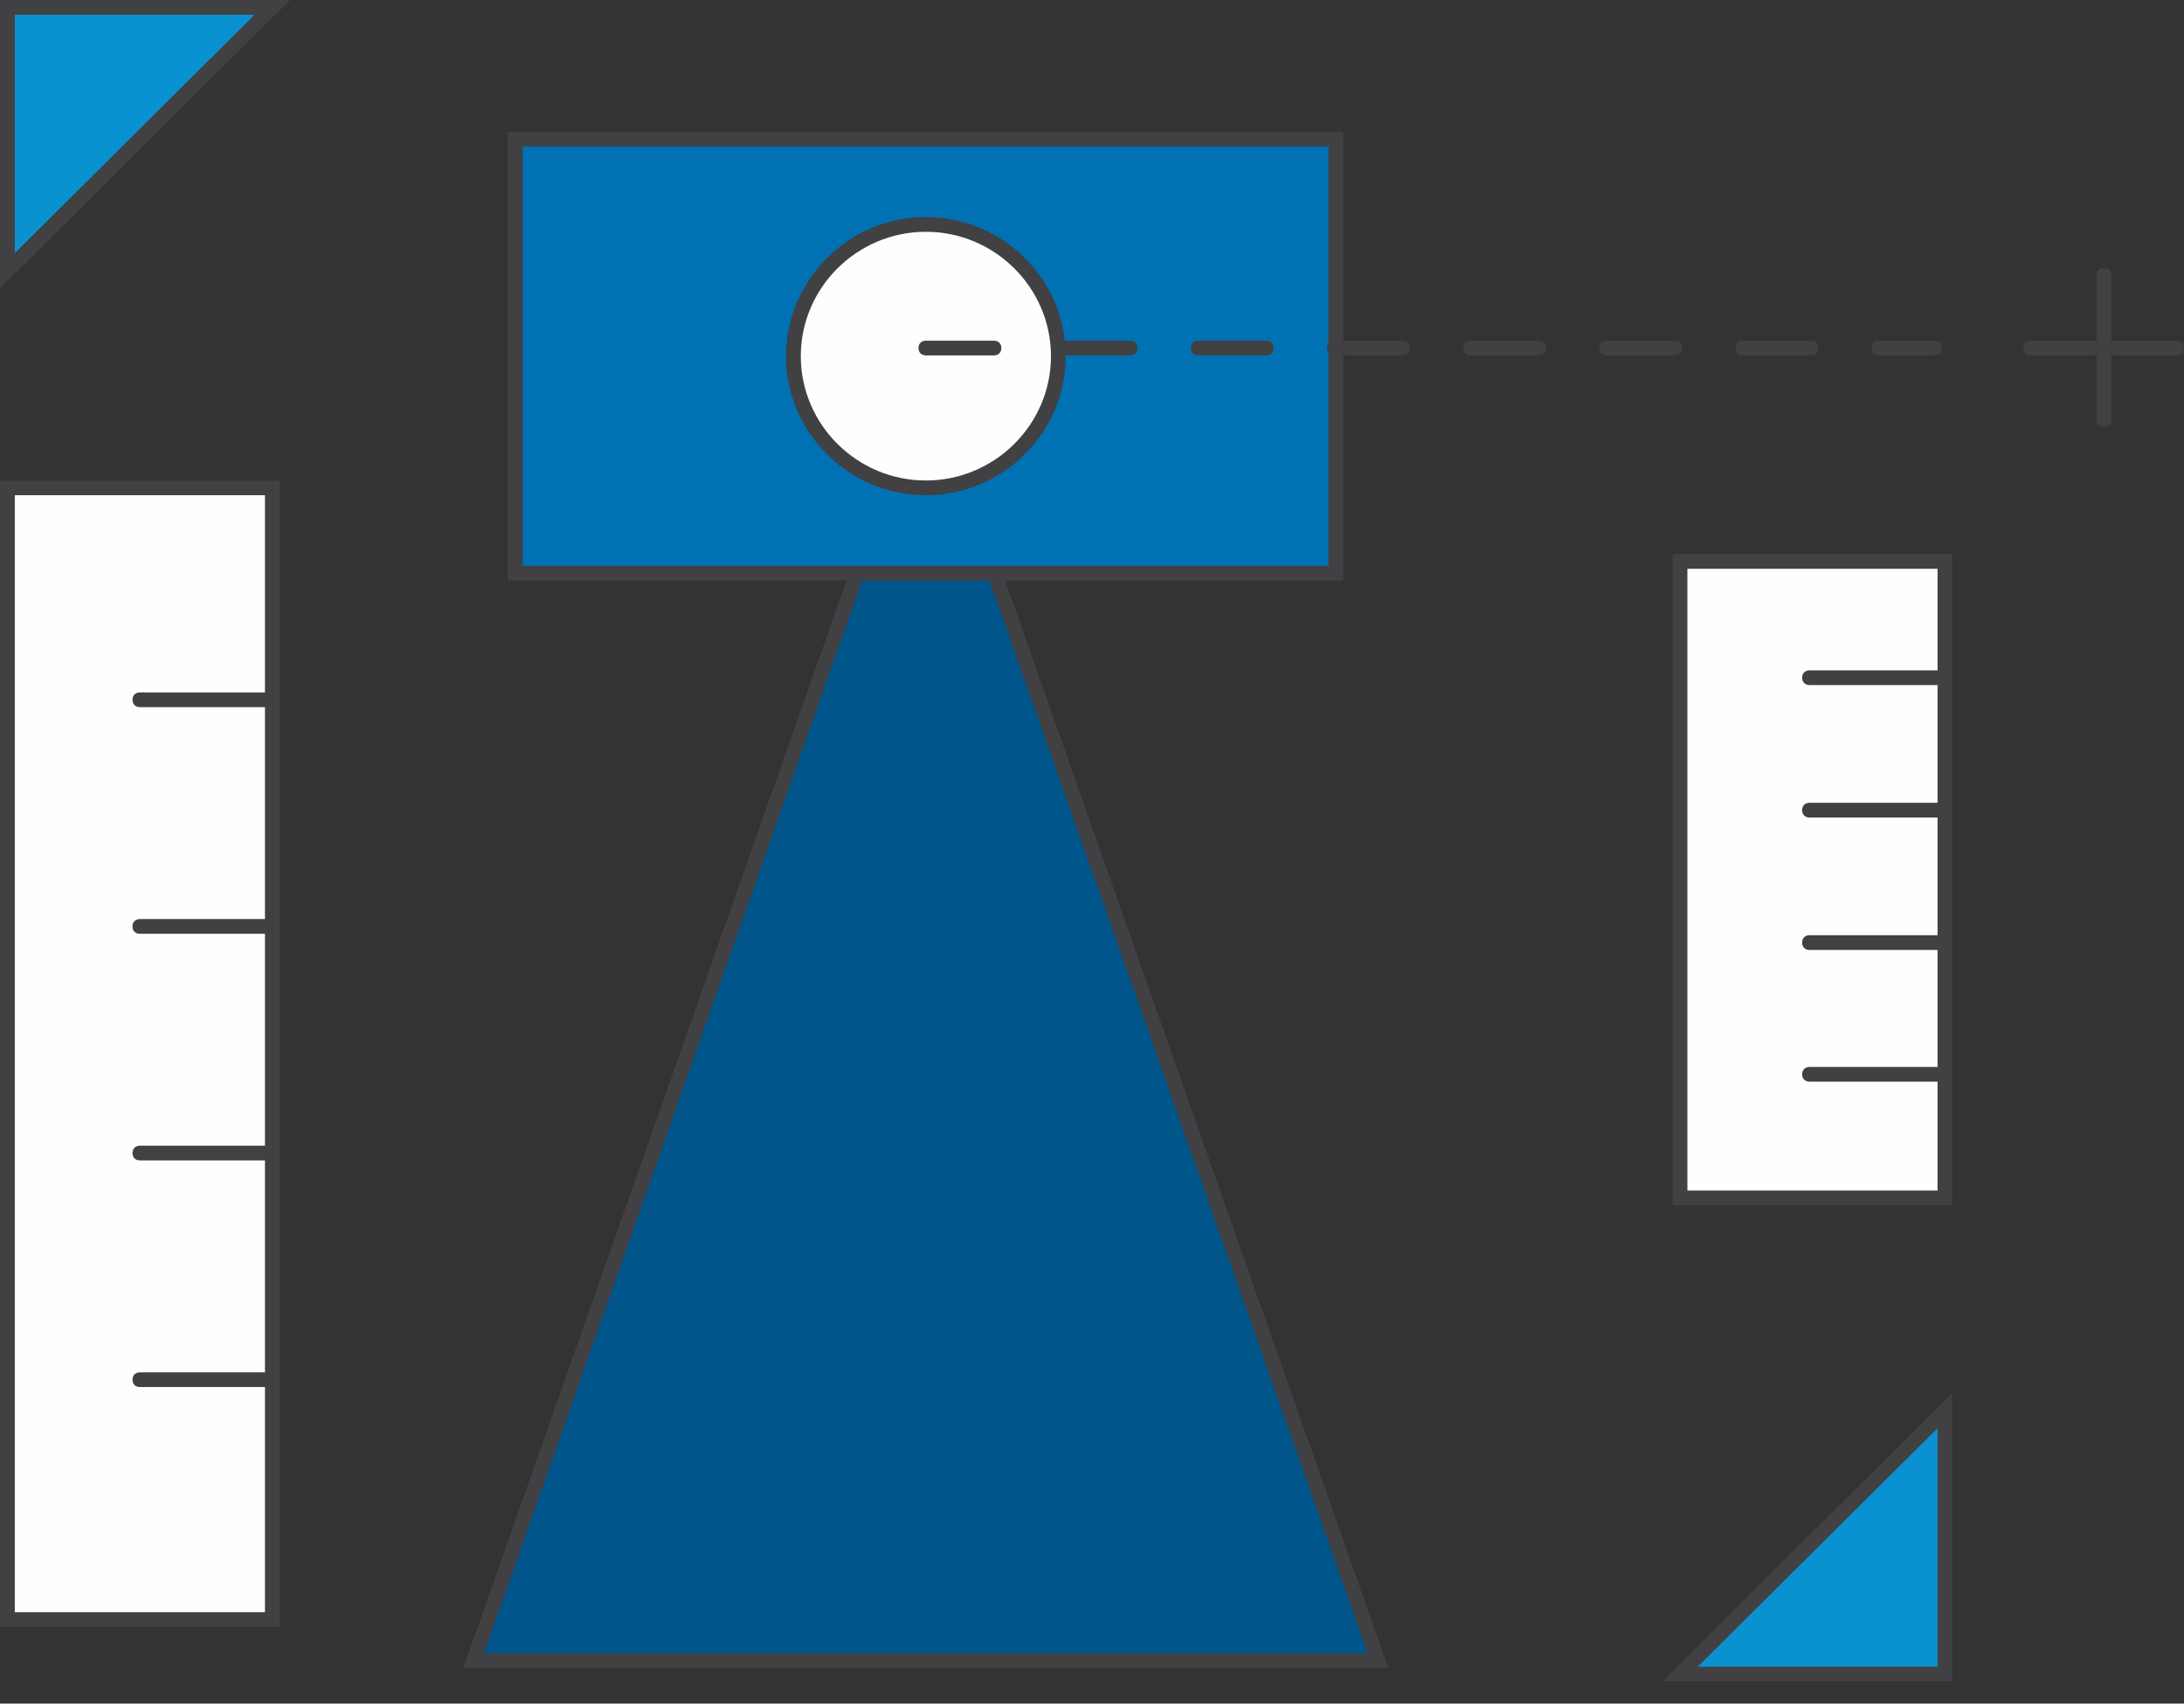 <?xml version="1.0" encoding="UTF-8"?> <svg xmlns="http://www.w3.org/2000/svg" width="91" height="71" viewBox="0 0 91 71" fill="none"><rect x="0" y="0" width="91" height="71" fill="#333333" stroke="none"/><path d="M11.348 20.332H0.309V67.497H11.348V20.332Z" fill="#FDFFFF"></path><path d="M11.656 67.804H0V20.025H11.656V67.804ZM0.617 67.19H11.04V20.639H0.617V67.19Z" fill="#414042"></path><path d="M81.04 23.398H70V49.925H81.04V23.398Z" fill="#FDFFFF"></path><path d="M81.348 50.232H69.691V23.092H81.348V50.232ZM70.308 49.618H80.731V23.705H70.308V49.618Z" fill="#414042"></path><path d="M38.576 15.732L19.734 69.214H57.417L38.576 15.732Z" fill="#00558B"></path><path d="M57.849 69.521H19.303L38.576 14.812L57.849 69.521ZM20.166 68.908H56.986L38.576 16.652L20.166 68.908Z" fill="#414042"></path><path d="M55.661 5.796H21.463V23.889H55.661V5.796Z" fill="#0071B3"></path><path d="M55.969 24.196H21.154V5.489H55.969V24.196ZM21.771 23.582H55.352V6.103H21.771V23.582Z" fill="#414042"></path><path d="M38.578 20.332C41.627 20.332 44.098 17.874 44.098 14.843C44.098 11.811 41.627 9.353 38.578 9.353C35.53 9.353 33.059 11.811 33.059 14.843C33.059 17.874 35.53 20.332 38.578 20.332Z" fill="#FDFFFF"></path><path d="M38.578 20.639C35.371 20.639 32.75 18.032 32.75 14.843C32.75 11.653 35.371 9.047 38.578 9.047C41.785 9.047 44.406 11.653 44.406 14.843C44.406 18.032 41.785 20.639 38.578 20.639ZM38.578 9.66C35.71 9.66 33.367 11.991 33.367 14.843C33.367 17.695 35.71 20.025 38.578 20.025C41.446 20.025 43.79 17.695 43.79 14.843C43.79 11.991 41.446 9.66 38.578 9.66Z" fill="#414042"></path><path d="M80.609 14.812H78.296C78.111 14.812 77.988 14.689 77.988 14.505C77.988 14.321 78.111 14.198 78.296 14.198H80.609C80.794 14.198 80.917 14.321 80.917 14.505C80.917 14.689 80.794 14.812 80.609 14.812ZM75.459 14.812H72.622C72.437 14.812 72.314 14.689 72.314 14.505C72.314 14.321 72.437 14.198 72.622 14.198H75.459C75.644 14.198 75.767 14.321 75.767 14.505C75.767 14.689 75.644 14.812 75.459 14.812ZM69.785 14.812H66.948C66.763 14.812 66.64 14.689 66.64 14.505C66.64 14.321 66.763 14.198 66.948 14.198H69.785C69.97 14.198 70.093 14.321 70.093 14.505C70.093 14.689 69.97 14.812 69.785 14.812ZM64.111 14.812H61.274C61.089 14.812 60.966 14.689 60.966 14.505C60.966 14.321 61.089 14.198 61.274 14.198H64.111C64.296 14.198 64.419 14.321 64.419 14.505C64.419 14.689 64.296 14.812 64.111 14.812ZM58.437 14.812H55.6C55.415 14.812 55.292 14.689 55.292 14.505C55.292 14.321 55.415 14.198 55.6 14.198H58.437C58.622 14.198 58.745 14.321 58.745 14.505C58.745 14.689 58.622 14.812 58.437 14.812ZM52.763 14.812H49.926C49.741 14.812 49.617 14.689 49.617 14.505C49.617 14.321 49.741 14.198 49.926 14.198H52.763C52.948 14.198 53.071 14.321 53.071 14.505C53.071 14.689 52.948 14.812 52.763 14.812ZM47.089 14.812H44.252C44.067 14.812 43.944 14.689 43.944 14.505C43.944 14.321 44.067 14.198 44.252 14.198H47.089C47.274 14.198 47.397 14.321 47.397 14.505C47.397 14.689 47.274 14.812 47.089 14.812ZM41.415 14.812H38.578C38.393 14.812 38.27 14.689 38.27 14.505C38.27 14.321 38.393 14.198 38.578 14.198H41.415C41.6 14.198 41.723 14.321 41.723 14.505C41.723 14.689 41.6 14.812 41.415 14.812Z" fill="#414042"></path><path d="M11.348 29.471H5.828C5.643 29.471 5.52 29.348 5.52 29.164C5.52 28.98 5.643 28.857 5.828 28.857H11.348C11.533 28.857 11.656 28.98 11.656 29.164C11.656 29.348 11.533 29.471 11.348 29.471Z" fill="#414042"></path><path d="M11.348 38.916H5.828C5.643 38.916 5.52 38.793 5.52 38.609C5.52 38.425 5.643 38.303 5.828 38.303H11.348C11.533 38.303 11.656 38.425 11.656 38.609C11.656 38.793 11.533 38.916 11.348 38.916Z" fill="#414042"></path><path d="M11.348 48.361H5.828C5.643 48.361 5.52 48.239 5.52 48.054C5.52 47.87 5.643 47.748 5.828 47.748H11.348C11.533 47.748 11.656 47.87 11.656 48.054C11.656 48.239 11.533 48.361 11.348 48.361Z" fill="#414042"></path><path d="M11.348 57.806H5.828C5.643 57.806 5.52 57.684 5.52 57.5C5.52 57.316 5.643 57.193 5.828 57.193H11.348C11.533 57.193 11.656 57.316 11.656 57.5C11.656 57.684 11.533 57.806 11.348 57.806Z" fill="#414042"></path><path d="M80.916 28.551H75.396C75.211 28.551 75.088 28.428 75.088 28.244C75.088 28.06 75.211 27.937 75.396 27.937H80.916C81.101 27.937 81.225 28.06 81.225 28.244C81.225 28.428 81.101 28.551 80.916 28.551Z" fill="#414042"></path><path d="M80.916 34.071H75.396C75.211 34.071 75.088 33.948 75.088 33.764C75.088 33.58 75.211 33.457 75.396 33.457H80.916C81.101 33.457 81.225 33.58 81.225 33.764C81.225 33.948 81.101 34.071 80.916 34.071Z" fill="#414042"></path><path d="M80.916 39.591H75.396C75.211 39.591 75.088 39.468 75.088 39.284C75.088 39.1 75.211 38.977 75.396 38.977H80.916C81.101 38.977 81.225 39.1 81.225 39.284C81.225 39.468 81.101 39.591 80.916 39.591Z" fill="#414042"></path><path d="M80.916 45.08H75.396C75.211 45.08 75.088 44.957 75.088 44.773C75.088 44.589 75.211 44.467 75.396 44.467H80.916C81.101 44.467 81.225 44.589 81.225 44.773C81.225 44.957 81.101 45.08 80.916 45.08Z" fill="#414042"></path><path d="M87.67 17.817C87.485 17.817 87.361 17.695 87.361 17.511V11.469C87.361 11.285 87.485 11.163 87.67 11.163C87.855 11.163 87.978 11.285 87.978 11.469V17.511C87.978 17.695 87.855 17.817 87.67 17.817Z" fill="#414042"></path><path d="M90.692 14.812H84.617C84.432 14.812 84.309 14.689 84.309 14.505C84.309 14.321 84.432 14.198 84.617 14.198H90.692C90.877 14.198 91 14.321 91 14.505C91 14.689 90.877 14.812 90.692 14.812Z" fill="#414042"></path><path d="M0.309 0.307V11.285L11.348 0.307H0.309Z" fill="#0A91D0"></path><path d="M0 12.021V0H12.088L0 12.021ZM0.617 0.613V10.549L10.608 0.613H0.617Z" fill="#414042"></path><path d="M81.04 69.766V58.788L70 69.766H81.04Z" fill="#0A91D0"></path><path d="M81.348 70.073H69.26L81.348 58.052V70.073ZM70.74 69.46H80.731V59.524L70.74 69.46Z" fill="#414042"></path></svg> 
